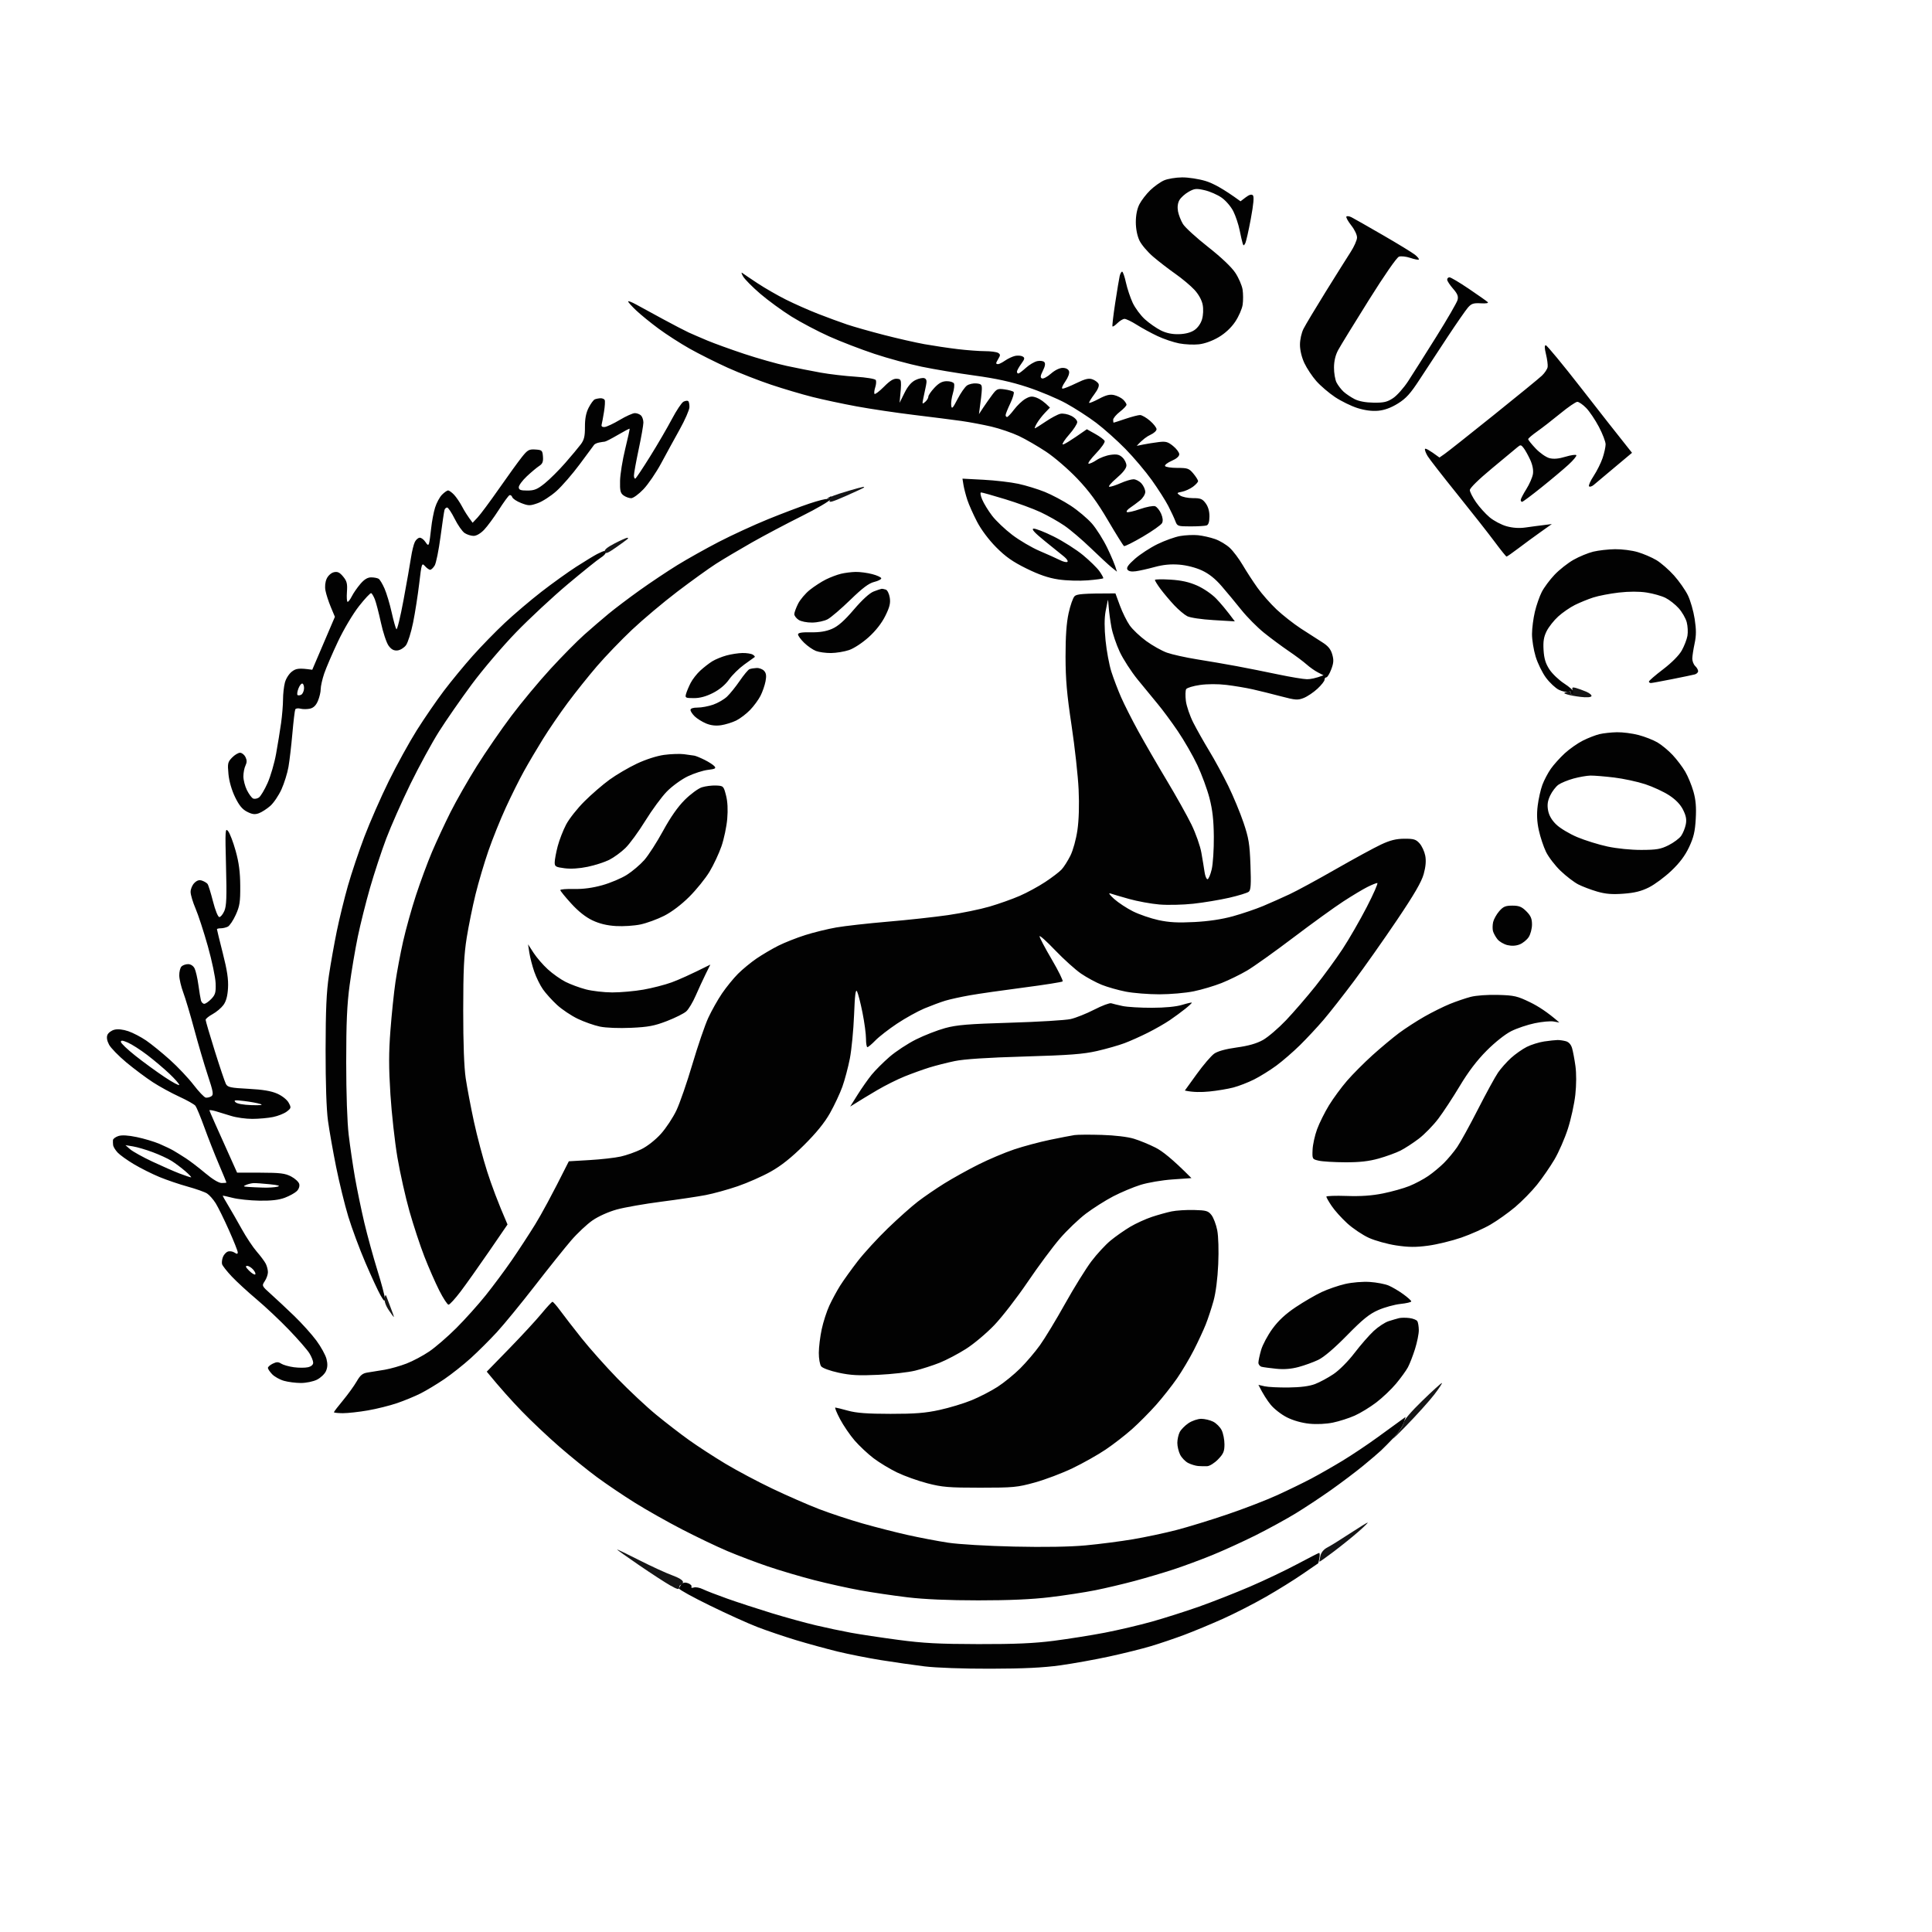 <svg version="1.2" xmlns="http://www.w3.org/2000/svg" viewBox="0 0 1024 1024" width="1024" height="1024">
	<title>sueco-logo</title>
	<style>
		.s0 { opacity: .99;fill: #010101 } 
		.s1 { opacity: .95;fill: #0a0a0b } 
	</style>
	<g id="Background">
		<path id="Path 0" fill-rule="evenodd" class="s0" d="m617 95.59c-1.92 0.83-5.23 3.18-7.33 5.21-2.11 2.04-4.7 5.39-5.75 7.45-1.24 2.42-1.91 5.78-1.91 9.5 0.01 3.58 0.74 7.26 1.93 9.75 1.05 2.2 4.31 6.04 7.24 8.54 2.92 2.5 8.24 6.61 11.82 9.12 3.58 2.51 8.11 6.32 10.08 8.45 2.21 2.39 3.88 5.43 4.36 7.89 0.45 2.37 0.31 5.53-0.34 7.75-0.67 2.28-2.28 4.53-4.1 5.75-1.95 1.3-4.83 2.04-8.25 2.12-3.55 0.08-6.63-0.57-9.5-2-2.34-1.17-6.12-3.81-8.41-5.87-2.28-2.06-5.2-6-6.49-8.75-1.28-2.75-2.9-7.6-3.59-10.77-0.69-3.18-1.6-5.76-2.01-5.75-0.41 0.01-0.99 1.03-1.29 2.27-0.29 1.24-1.36 7.65-2.37 14.25-1.01 6.6-1.66 12.22-1.46 12.5 0.21 0.28 1.39-0.5 2.62-1.73 1.24-1.22 2.92-2.24 3.75-2.26 0.83-0.02 3.75 1.39 6.5 3.13 2.75 1.74 7.7 4.44 11 5.99 3.3 1.56 8.48 3.3 11.5 3.88 3.02 0.58 7.75 0.8 10.5 0.48 3.02-0.34 7.15-1.84 10.42-3.78 3.48-2.06 6.63-5.01 8.78-8.21 1.84-2.75 3.61-6.8 3.93-9 0.32-2.2 0.3-5.8-0.03-8-0.34-2.2-2.07-6.21-3.85-8.9-2.02-3.05-7.51-8.26-14.5-13.75-6.19-4.87-12.15-10.31-13.25-12.1-1.1-1.79-2.28-4.83-2.64-6.75-0.41-2.24-0.14-4.38 0.75-5.94 0.76-1.34 2.97-3.33 4.89-4.41 3.1-1.75 4.08-1.84 8.5-0.83 2.75 0.63 6.8 2.4 9 3.95 2.24 1.57 4.97 4.77 6.21 7.27 1.22 2.45 2.71 6.93 3.32 9.96 0.61 3.03 1.33 6.18 1.6 7 0.45 1.33 0.6 1.33 1.35 0 0.46-0.82 1.8-6.67 2.97-13 1.47-7.92 1.81-11.81 1.09-12.5-0.7-0.67-1.94-0.31-3.79 1.09l-2.75 2.1c-9.44-6.9-14.77-9.61-18.5-10.75-3.59-1.09-9.19-1.96-12.5-1.92-3.3 0.03-7.58 0.74-9.5 1.57zm96.62 19.2c-0.31 0.39 0.85 2.51 2.59 4.71 1.81 2.29 3.11 5.07 3.04 6.5-0.06 1.37-1.56 4.75-3.34 7.5-1.78 2.75-7.71 12.2-13.18 21-5.46 8.8-10.79 17.69-11.83 19.75-1.08 2.13-1.9 5.8-1.89 8.5 0.01 2.89 0.93 6.71 2.36 9.75 1.3 2.75 4.14 7.03 6.33 9.5 2.18 2.47 6.63 6.28 9.88 8.45 3.26 2.17 8.62 4.8 11.92 5.83 3.93 1.24 7.72 1.73 11 1.42 3.35-0.31 6.79-1.58 10.42-3.83 4.35-2.7 6.65-5.25 11.6-12.87 3.4-5.22 10.04-15.35 14.77-22.5 4.73-7.15 9.57-14.13 10.76-15.5 1.82-2.09 2.92-2.46 6.81-2.24 2.9 0.16 4.27-0.09 3.64-0.67-0.55-0.51-5.05-3.68-10-7.03-4.95-3.35-9.56-6.09-10.25-6.08-0.69 0.01-1.23 0.58-1.21 1.27 0.02 0.69 1.42 2.82 3.1 4.75 2.36 2.7 2.91 4.07 2.39 6-0.36 1.38-5.44 10.15-11.29 19.5-5.85 9.35-12.54 19.93-14.87 23.5-2.33 3.57-5.92 7.63-7.99 9-3.09 2.06-4.9 2.49-10.31 2.42-4.19-0.05-7.84-0.73-10.07-1.87-1.92-0.98-4.56-2.74-5.85-3.92-1.28-1.17-2.97-3.37-3.75-4.88-0.77-1.51-1.38-5.11-1.35-8 0.02-3.45 0.79-6.63 2.25-9.29 1.21-2.23 8.5-14.11 16.2-26.4 8.3-13.26 14.81-22.63 16-23.04 1.1-0.37 3.8-0.07 6 0.67 2.2 0.75 4.23 1.13 4.5 0.86 0.27-0.28-0.63-1.41-2-2.51-1.38-1.11-9.02-5.79-17-10.4-7.98-4.62-15.47-8.88-16.66-9.48-1.18-0.6-2.41-0.77-2.72-0.37zm-319.73 31.77c0.89 1.52 4.99 5.65 9.11 9.18 4.13 3.53 11.55 8.95 16.5 12.04 4.95 3.08 13.95 7.83 20 10.54 6.05 2.71 16.85 6.87 24 9.24 7.15 2.38 18.4 5.43 25 6.8 6.6 1.37 19.2 3.48 28 4.68 11.44 1.57 19.42 3.31 28 6.13 6.6 2.17 15.83 6.04 20.5 8.6 4.67 2.56 11.88 7.21 16 10.33 4.13 3.12 11.1 9.35 15.5 13.84 4.4 4.49 10.7 11.95 14 16.57 3.3 4.62 7.23 10.78 8.73 13.69 1.5 2.92 3.19 6.54 3.75 8.05 0.98 2.64 1.3 2.75 8.02 2.75 3.85 0 7.67-0.23 8.5-0.5 1.01-0.34 1.51-1.88 1.53-4.75 0.03-2.75-0.68-5.22-2-7-1.72-2.33-2.75-2.75-6.78-2.73-2.61 0.01-5.65-0.62-6.75-1.39-1.93-1.35-1.89-1.43 1-2 1.65-0.32 4.24-1.5 5.75-2.61 1.51-1.11 2.75-2.47 2.75-3.02 0-0.55-1.12-2.35-2.5-4-2.27-2.72-3.06-3-8.5-3-3.3 0-6.23-0.45-6.5-1-0.27-0.55 1.31-1.79 3.53-2.75 2.54-1.1 4.02-2.4 4-3.5-0.02-0.96-1.49-2.93-3.28-4.37-2.78-2.25-3.9-2.54-7.75-2.05-2.48 0.31-6.08 0.88-8 1.27l-3.5 0.71c3.1-3.4 5.46-5.05 7.25-5.85 1.79-0.8 3.25-2.14 3.25-2.96 0-0.82-1.58-2.85-3.5-4.5-1.92-1.65-4.29-3.01-5.25-3.02-0.96 0-4.45 0.9-7.75 2.02-3.3 1.12-6.11 2.02-6.25 2.02-0.14-0.01-0.25-0.7-0.25-1.52 0-0.82 1.6-2.74 3.55-4.25 1.95-1.51 3.54-3.2 3.53-3.75-0.01-0.55-0.82-1.77-1.8-2.71-0.98-0.94-3.13-2.01-4.78-2.39-2.25-0.51-4.26-0.02-8 1.97-2.75 1.46-5.11 2.42-5.25 2.14-0.14-0.28 1.1-2.31 2.75-4.51 1.95-2.61 2.74-4.54 2.25-5.54-0.41-0.84-1.87-1.93-3.25-2.42-1.94-0.69-3.84-0.23-8.5 2.03-3.3 1.61-6.56 2.92-7.25 2.93-0.76 0-0.23-1.47 1.35-3.75 1.55-2.24 2.36-4.46 2-5.5-0.38-1.09-1.63-1.75-3.35-1.76-1.66 0-4.14 1.22-6.25 3.07-1.92 1.7-4.06 2.83-4.75 2.51-0.96-0.44-0.84-1.39 0.5-4.07 1.18-2.36 1.43-3.86 0.75-4.59-0.55-0.61-2.24-0.83-3.75-0.5-1.51 0.32-4.21 1.92-6 3.55-1.79 1.63-3.59 2.98-4 3-0.41 0.02-0.75-0.41-0.75-0.96 0-0.55 1.01-2.4 2.25-4.11 1.93-2.66 2.03-3.22 0.75-3.96-0.83-0.46-2.62-0.6-4-0.29-1.37 0.31-3.74 1.42-5.25 2.46-1.51 1.05-3.2 1.9-3.75 1.9-0.55 0-1-0.22-1-0.5 0-0.28 0.56-1.41 1.25-2.53 1.03-1.68 0.99-2.19-0.25-2.94-0.83-0.5-3.98-0.91-7-0.91-3.02-0.01-9.55-0.49-14.5-1.09-4.95-0.59-12.82-1.77-17.5-2.61-4.67-0.84-14.35-3.04-21.5-4.89-7.15-1.84-15.92-4.33-19.5-5.53-3.57-1.2-10.55-3.77-15.5-5.7-4.95-1.94-12.6-5.33-17-7.54-4.4-2.2-11.15-6.09-15-8.64-3.85-2.54-7.5-5-8.11-5.47-0.6-0.47-0.38 0.39 0.5 1.91zm-60.96 13.21c-0.01 0.4 1.92 2.55 4.28 4.78 2.36 2.23 7.67 6.55 11.79 9.6 4.13 3.06 11.55 7.84 16.5 10.63 4.95 2.79 14.06 7.35 20.25 10.15 6.19 2.79 16.54 6.83 23 8.99 6.46 2.16 16.25 5.06 21.75 6.45 5.5 1.39 16.08 3.65 23.5 5.02 7.43 1.37 21.15 3.41 30.5 4.54 9.35 1.13 20.6 2.56 25 3.18 4.4 0.62 11.6 1.98 16 3.01 4.4 1.04 10.92 3.27 14.5 4.95 3.58 1.69 10.1 5.46 14.5 8.38 4.44 2.95 11.78 9.29 16.5 14.25 6.25 6.57 10.55 12.41 16.25 22.12 4.26 7.25 8.09 13.37 8.5 13.61 0.41 0.24 4.91-2.01 10-5 5.09-2.99 9.66-6.22 10.16-7.18 0.59-1.15 0.42-2.87-0.5-5-0.78-1.79-2.2-3.55-3.16-3.93-0.96-0.37-4.56 0.31-8 1.5-3.44 1.2-6.59 1.91-7 1.57-0.41-0.33 0.36-1.35 1.71-2.25 1.35-0.9 3.71-2.65 5.25-3.89 1.54-1.24 2.8-3.26 2.81-4.5 0.01-1.24-0.89-3.26-2-4.5-1.11-1.24-3.03-2.24-4.27-2.23-1.24 0.01-4.27 0.93-6.75 2.03-2.48 1.1-5.17 1.98-6 1.95-0.83-0.02 0.86-2.06 3.75-4.52 3.4-2.9 5.26-5.27 5.28-6.73 0.02-1.24-0.91-3.15-2.07-4.25-1.67-1.59-2.97-1.88-6.28-1.44-2.3 0.31-5.64 1.55-7.43 2.75-1.79 1.2-3.72 2.08-4.29 1.94-0.58-0.14 1.22-2.61 4-5.5 2.77-2.89 4.81-5.81 4.54-6.5-0.28-0.69-2.51-2.38-4.97-3.75l-4.47-2.5c-9.35 6.59-12.4 8.29-12.81 8.04-0.41-0.25 1.14-2.62 3.46-5.25 2.31-2.63 4.22-5.58 4.25-6.54 0.02-1-1.35-2.45-3.21-3.37-1.82-0.91-4.35-1.38-5.75-1.07-1.37 0.31-4.86 2.16-7.75 4.12-2.89 1.97-5.48 3.57-5.75 3.57-0.27 0 0.23-1.24 1.13-2.75 0.9-1.51 2.81-3.98 4.25-5.48l2.62-2.74c-3.1-3.16-5.35-4.59-7-5.22-2.46-0.93-3.54-0.83-6 0.57-1.65 0.94-4.35 3.5-6 5.68-1.65 2.19-3.34 3.97-3.75 3.96-0.41-0.01-0.75-0.47-0.75-1.02 0-0.55 1.12-3.36 2.5-6.25 1.37-2.89 2.16-5.6 1.75-6.02-0.41-0.43-2.55-1.03-4.75-1.35-3.66-0.52-4.21-0.28-6.5 2.76-1.37 1.83-3.54 4.91-4.82 6.84l-2.31 3.52c1.09-7.75 1.45-11.35 1.52-13 0.1-2.63-0.26-3.03-2.89-3.28-1.65-0.16-3.9 0.35-5 1.12-1.1 0.78-3.35 4.02-5 7.22-2.54 4.92-3.05 5.43-3.33 3.37-0.18-1.34 0.21-4.23 0.88-6.43 0.66-2.2 0.92-4.56 0.58-5.25-0.35-0.69-2.09-1.23-3.88-1.21-2.38 0.03-4.12 0.96-6.5 3.5-1.79 1.9-3.23 4.02-3.21 4.71 0.03 0.69-0.72 1.93-1.66 2.75-1.59 1.39-1.66 1.25-0.98-2 0.4-1.93 1.04-4.94 1.41-6.71 0.51-2.38 0.3-3.37-0.81-3.83-0.82-0.34-2.96 0.09-4.75 0.96-2.21 1.08-4.08 3.25-5.85 6.83l-2.6 5.25c1.19-12.38 1.15-12.5-1.32-12.75-1.85-0.18-3.72 0.95-6.99 4.25-2.46 2.47-4.7 4.16-4.98 3.75-0.28-0.41-0.1-1.99 0.4-3.5 0.5-1.51 0.61-3.24 0.25-3.85-0.37-0.61-5.15-1.39-10.66-1.74-5.5-0.35-13.82-1.32-18.5-2.16-4.67-0.84-12.77-2.44-18-3.56-5.23-1.12-15.35-3.99-22.5-6.36-7.15-2.38-15.92-5.55-19.5-7.05-3.57-1.5-8.07-3.44-10-4.32-1.92-0.88-8-4.04-13.5-7.02-5.5-2.98-11.93-6.48-14.28-7.78-2.36-1.3-4.29-2.04-4.29-1.64zm486.47 27.98c0.64 2.61 1.04 5.65 0.88 6.75-0.16 1.1-1.52 3.17-3.03 4.6-1.51 1.43-13.1 10.91-25.75 21.06-12.65 10.16-24.25 19.34-25.78 20.4l-2.78 1.94c-5.77-4.27-7.55-5.06-7.69-4.51-0.14 0.56 0.5 2.25 1.42 3.76 0.91 1.51 8 10.63 15.75 20.25 7.76 9.63 16.68 20.99 19.84 25.25 3.16 4.26 5.97 7.75 6.24 7.75 0.27 0 3.09-1.96 6.25-4.36 3.16-2.4 8.45-6.28 11.75-8.62l6-4.26c-6.98 0.86-11.25 1.43-14 1.83-3.29 0.47-6.71 0.24-10-0.67-2.75-0.76-6.8-2.91-9-4.76-2.2-1.86-5.45-5.46-7.21-8.02-1.77-2.55-3.24-5.43-3.25-6.39-0.03-1.04 4.74-5.71 11.73-11.5 6.47-5.36 12.56-10.43 13.53-11.25 1.59-1.35 1.92-1.3 3.29 0.5 0.84 1.1 2.4 3.91 3.47 6.25 1.23 2.7 1.75 5.43 1.42 7.5-0.29 1.79-1.86 5.39-3.5 8-1.64 2.61-2.98 5.2-2.98 5.75 0 0.55 0.34 0.99 0.75 0.98 0.41-0.01 5.08-3.5 10.37-7.75 5.3-4.25 11.71-9.64 14.25-11.98 2.55-2.34 4.4-4.59 4.11-5-0.29-0.41-2.88-0.04-5.75 0.83-3.59 1.09-6.25 1.33-8.48 0.75-1.79-0.45-5.07-2.74-7.29-5.08-2.23-2.34-4.03-4.59-4-5 0.02-0.41 2.18-2.25 4.79-4.09 2.61-1.84 8.12-6.12 12.25-9.5 4.12-3.39 8.17-6.17 9-6.18 0.83-0.01 2.94 1.45 4.7 3.25 1.76 1.8 4.79 6.31 6.75 10.02 1.95 3.71 3.55 7.88 3.55 9.25 0 1.38-0.72 4.64-1.59 7.25-0.88 2.61-3.02 6.9-4.75 9.53-1.74 2.63-2.83 5.11-2.43 5.5 0.4 0.4 1.52 0.04 2.5-0.78 0.97-0.82 5.93-4.99 11.02-9.25l9.25-7.75c-7.36-9.2-17.4-22.03-27.06-34.44-9.66-12.41-18.05-22.56-18.64-22.56-0.74 0-0.71 1.44 0.1 4.75zm-504.15 23.92c-0.69 0.28-2.15 2.27-3.25 4.42-1.39 2.71-1.99 5.83-1.97 10.16 0.03 4.94-0.43 6.88-2.19 9.25-1.23 1.65-4.96 6.11-8.29 9.92-3.33 3.81-8.19 8.64-10.8 10.75-3.93 3.17-5.53 3.83-9.25 3.83-3.6 0-4.51-0.35-4.54-1.75-0.02-0.96 1.89-3.56 4.25-5.78 2.36-2.21 5.32-4.69 6.57-5.5 1.77-1.14 2.21-2.24 2-4.97-0.26-3.28-0.52-3.52-4.03-3.75-3.34-0.22-4.12 0.21-7.14 4-1.87 2.34-7.32 9.87-12.12 16.75-4.8 6.87-9.91 13.75-11.36 15.28l-2.63 2.79c-2.7-3.54-4.43-6.37-5.58-8.57-1.16-2.2-3.08-5.02-4.26-6.28-1.19-1.25-2.61-2.27-3.16-2.27-0.55 0-2.01 1.02-3.24 2.27-1.24 1.26-2.88 4.3-3.65 6.78-0.78 2.48-1.72 7.43-2.09 11-0.37 3.57-0.88 7.18-1.13 8-0.35 1.17-0.77 1.01-1.92-0.75-0.81-1.24-2.15-2.25-2.97-2.25-0.83 0-2.01 1.01-2.63 2.25-0.62 1.24-1.53 4.95-2.03 8.25-0.49 3.3-2.28 13.43-3.96 22.5-1.68 9.07-3.39 16.05-3.79 15.5-0.41-0.55-1.54-4.6-2.52-9-0.98-4.4-2.66-10.02-3.74-12.5-1.08-2.48-2.49-4.83-3.14-5.23-0.66-0.41-2.43-0.75-3.94-0.75-1.92-0.02-3.66 1.04-5.75 3.48-1.65 1.93-3.68 4.85-4.5 6.5-0.83 1.65-1.84 3-2.25 2.99-0.41 0-0.58-2.36-0.37-5.25 0.31-4.37-0.02-5.72-2-8.13-1.84-2.22-2.95-2.76-4.88-2.33-1.43 0.32-3.07 1.77-3.83 3.39-0.82 1.74-1.08 4.18-0.67 6.33 0.36 1.93 1.63 5.85 2.82 8.71l2.18 5.22-12 28.06c-7.11-1.03-8.61-0.69-10.75 0.93-1.54 1.16-3.19 3.73-3.74 5.83-0.55 2.06-1 6.11-1 9-0.01 2.89-0.47 8.51-1.03 12.5-0.56 3.99-1.75 11.3-2.64 16.25-0.89 4.95-2.92 11.93-4.51 15.5-1.59 3.57-3.66 7.04-4.61 7.7-0.95 0.65-2.35 0.88-3.11 0.5-0.77-0.39-2.23-2.39-3.25-4.45-1.02-2.06-1.86-5.32-1.86-7.25 0-1.93 0.5-4.51 1.11-5.75 0.8-1.64 0.8-2.86 0-4.5-0.61-1.24-1.9-2.26-2.86-2.28-0.96-0.01-2.88 1.14-4.25 2.56-2.29 2.37-2.45 3.12-1.91 8.78 0.36 3.79 1.72 8.51 3.51 12.19 2.14 4.41 3.84 6.47 6.41 7.77 2.72 1.38 4.1 1.54 6.24 0.75 1.51-0.56 4.21-2.3 6-3.87 1.79-1.57 4.45-5.51 5.93-8.75 1.47-3.25 3.14-8.6 3.71-11.9 0.58-3.3 1.51-11.29 2.08-17.75 0.57-6.46 1.25-12.2 1.53-12.75 0.27-0.55 1.51-0.73 2.75-0.39 1.24 0.33 3.49 0.33 5 0 1.91-0.42 3.21-1.68 4.25-4.11 0.82-1.93 1.49-4.74 1.48-6.25 0-1.51 0.83-5.23 1.85-8.25 1.03-3.02 4.32-10.68 7.31-17 3.11-6.56 7.9-14.61 11.15-18.75 3.14-3.99 6.05-7.08 6.46-6.88 0.41 0.2 1.27 1.66 1.91 3.25 0.64 1.58 2.09 7.15 3.23 12.38 1.13 5.23 2.97 10.74 4.08 12.25 1.46 1.98 2.77 2.68 4.68 2.5 1.46-0.14 3.49-1.38 4.52-2.75 1.02-1.38 2.72-6.77 3.78-12 1.06-5.23 2.51-14.54 3.24-20.69 1.26-10.77 1.38-11.12 3.06-9.25 0.96 1.07 2.2 1.94 2.75 1.94 0.55 0 1.62-1.01 2.38-2.25 0.76-1.24 2.15-8.1 3.1-15.25 0.94-7.15 1.9-13.56 2.12-14.25 0.22-0.69 0.85-1.25 1.4-1.25 0.55 0 2.35 2.7 4 6 1.65 3.3 4.01 6.68 5.25 7.51 1.24 0.83 3.37 1.51 4.75 1.52 1.53 0 3.7-1.26 5.61-3.26 1.71-1.8 5.2-6.53 7.75-10.52 2.55-3.99 5.09-7.48 5.64-7.75 0.55-0.27 1.22 0.18 1.5 1 0.27 0.82 2.41 2.24 4.75 3.14 3.89 1.49 4.63 1.5 8.75 0.05 2.47-0.87 6.93-3.74 9.89-6.38 2.97-2.65 8.55-9.09 12.42-14.31 3.86-5.22 7.29-9.85 7.61-10.27 0.32-0.42 1.48-0.95 2.58-1.17 1.1-0.22 2.45-0.43 3-0.47 0.55-0.03 3.7-1.65 7-3.59 3.3-1.94 6.1-3.41 6.22-3.26 0.12 0.14-0.94 4.98-2.36 10.76-1.41 5.78-2.64 13.35-2.72 16.83-0.12 5.28 0.19 6.56 1.86 7.76 1.1 0.8 2.9 1.45 4 1.47 1.11 0.01 4.04-2.12 6.56-4.77 2.51-2.64 6.74-8.84 9.4-13.79 2.66-4.95 7.09-13.05 9.85-18 2.75-4.95 5.05-10.2 5.1-11.67 0.05-1.46-0.25-2.93-0.66-3.25-0.41-0.32-1.54-0.17-2.5 0.33-0.96 0.49-3.73 4.66-6.16 9.25-2.42 4.58-7.59 13.47-11.5 19.73-3.9 6.27-7.43 11.56-7.84 11.75-0.41 0.2-0.75-0.54-0.75-1.64 0-1.1 1.12-7.29 2.49-13.75 1.38-6.46 2.51-12.88 2.52-14.25 0.01-1.37-0.55-3.07-1.24-3.77-0.7-0.69-2.17-1.26-3.27-1.26-1.1 0-4.7 1.61-8 3.58-3.3 1.97-6.9 3.66-8 3.77q-2 0.18-1.61-1.32c0.21-0.82 0.78-3.86 1.25-6.75 0.47-2.89 0.63-5.7 0.36-6.25-0.28-0.55-1.29-0.96-2.25-0.92-0.96 0.04-2.31 0.31-3 0.59zm-157.09 153.28c0.63-1.67 1.61-2.85 2.17-2.62 0.56 0.24 0.92 1.5 0.8 2.8-0.12 1.3-0.76 2.68-1.43 3.05-0.66 0.38-1.54 0.49-1.95 0.25-0.41-0.23-0.23-1.8 0.41-3.48zm352.51-107.85c0.31 1.87 1.23 5.42 2.05 7.9 0.82 2.48 3.12 7.65 5.12 11.5 2.2 4.23 6.21 9.59 10.15 13.56 4.97 5.01 8.76 7.68 16.01 11.25 6.75 3.32 11.67 5.01 17 5.81 4.22 0.63 11 0.84 15.5 0.48 4.4-0.35 8.11-0.86 8.25-1.12 0.14-0.26-0.76-1.92-2-3.69-1.24-1.77-5.17-5.62-8.75-8.58-3.58-2.95-10.55-7.38-15.5-9.84-4.95-2.47-9.78-4.34-10.73-4.18-1.22 0.22 0.58 2.19 6 6.58 4.25 3.45 8.85 7.17 10.23 8.27 1.37 1.11 2.17 2.33 1.77 2.73-0.41 0.4-2.21-0.01-4-0.92-1.8-0.91-6.65-3.08-10.77-4.84-4.13-1.76-10.65-5.59-14.5-8.52-3.85-2.93-8.66-7.5-10.68-10.16-2.03-2.65-4.39-6.52-5.25-8.58-0.89-2.12-1.14-3.75-0.57-3.75 0.55 0 6.29 1.61 12.75 3.58 6.46 1.97 14.9 5.06 18.75 6.87 3.85 1.8 9.55 5.03 12.67 7.17 3.12 2.13 9.4 7.48 13.95 11.88 4.56 4.4 9.55 9.01 11.08 10.25l2.8 2.25c-0.95-3.49-2.96-8.1-5.07-12.5-2.11-4.4-5.77-10.22-8.13-12.94-2.37-2.72-7.45-7-11.3-9.53-3.85-2.52-10.04-5.81-13.75-7.31-3.71-1.49-10.01-3.43-14-4.29-3.99-0.86-12.29-1.83-18.44-2.15l-11.19-0.59zm-71.13 6.91c-0.3 0.55-0.89 0.78-1.3 0.53-0.41-0.26-4.57 0.8-9.25 2.36-4.67 1.56-14.57 5.3-22 8.33-7.42 3.02-19.12 8.41-26 11.97-6.87 3.56-16.77 9.11-22 12.33-5.22 3.22-14.22 9.23-20 13.36-5.77 4.13-13.2 9.75-16.5 12.48-3.3 2.73-9.08 7.7-12.84 11.05-3.76 3.35-11.8 11.49-17.86 18.09-6.07 6.6-15.43 17.85-20.8 25-5.38 7.15-13.59 19.07-18.25 26.5-4.66 7.42-10.95 18.45-13.99 24.5-3.03 6.05-7.43 15.5-9.77 21-2.34 5.5-6.17 15.85-8.51 23-2.34 7.15-5.41 18.17-6.83 24.5-1.42 6.32-3.24 16-4.05 21.5-0.81 5.5-2 16.97-2.65 25.5-0.92 11.9-0.92 19.79-0.02 34 0.65 10.17 2.32 25.25 3.72 33.5 1.41 8.25 4.27 21.07 6.38 28.5 2.1 7.42 5.66 18.22 7.91 24 2.25 5.77 5.8 13.87 7.89 18 2.09 4.12 4.3 7.5 4.91 7.5 0.61 0 3.49-3.15 6.41-7 2.91-3.85 9.7-13.42 15.08-21.25l9.77-14.25c-5.23-12.02-8.55-21.13-10.76-28-2.21-6.88-5.37-18.8-7.04-26.5-1.66-7.7-3.62-18.05-4.36-23-0.87-5.84-1.33-18.51-1.32-36 0.01-21.33 0.4-29.42 1.85-38.5 1.02-6.33 3.12-16.68 4.68-23 1.55-6.33 4.62-16.68 6.8-23 2.19-6.33 6.35-16.68 9.26-23 2.9-6.33 7.22-14.99 9.59-19.25 2.36-4.27 6.88-11.92 10.03-17 3.15-5.09 9.07-13.75 13.16-19.25 4.08-5.5 11.07-14.24 15.52-19.42 4.45-5.18 12.82-13.88 18.59-19.33 5.78-5.45 16.58-14.53 24-20.18 7.43-5.65 16.65-12.29 20.5-14.76 3.85-2.46 12.4-7.54 19-11.29 6.6-3.74 18.53-10.05 26.5-14.02 7.98-3.97 14.78-7.96 15.12-8.86 0.35-0.91 0.48-1.64 0.3-1.64-0.17 0-0.57 0.45-0.87 1zm185.95 20.09c-2.75 0.48-8.15 2.42-12 4.3-3.85 1.88-9.21 5.38-11.92 7.76-3.6 3.18-4.67 4.72-4 5.73 0.61 0.91 2.11 1.21 4.42 0.89 1.93-0.26 6.43-1.27 10-2.25 4.51-1.23 8.5-1.61 13-1.26 3.9 0.31 8.7 1.53 12 3.06 3.74 1.72 7.11 4.4 10.52 8.36 2.77 3.2 7.49 8.89 10.5 12.66 3.02 3.76 8.41 9.19 11.98 12.06 3.58 2.88 9.43 7.21 13 9.64 3.58 2.42 7.85 5.62 9.5 7.09 1.65 1.48 4.35 3.38 6 4.23l3 1.55c-4.26 1.62-6.96 2.08-8.75 2.08-1.79-0.01-8.65-1.15-15.25-2.53-6.6-1.39-16.5-3.36-22-4.39-5.5-1.02-14.95-2.65-21-3.61-6.05-0.97-13.25-2.57-16-3.55-2.75-0.99-7.7-3.77-11-6.18-3.3-2.41-7.24-6.14-8.75-8.31-1.52-2.16-3.83-6.85-5.15-10.42l-2.39-6.5c-17.68 0-20.51 0.36-21.66 1.5-0.84 0.82-2.26 4.87-3.16 9-1.14 5.18-1.63 12.28-1.62 23 0.02 12.21 0.7 19.95 3.19 36.5 1.73 11.55 3.42 26.85 3.74 34 0.38 8.18 0.14 16.15-0.64 21.5-0.7 4.84-2.3 10.65-3.72 13.5-1.37 2.75-3.47 6.05-4.66 7.33-1.2 1.29-5.1 4.27-8.68 6.63-3.57 2.36-9.65 5.67-13.5 7.34-3.85 1.68-11.05 4.24-16 5.69-4.95 1.45-14.85 3.48-22 4.52-7.15 1.03-21.55 2.61-32 3.49-10.45 0.89-22.71 2.26-27.25 3.06-4.54 0.79-11.96 2.61-16.5 4.05-4.54 1.44-10.95 3.98-14.25 5.64-3.3 1.66-8.47 4.71-11.5 6.77-3.02 2.06-7.45 5.71-9.85 8.11-2.39 2.4-6.19 7.07-8.44 10.37-2.25 3.3-5.54 9.15-7.32 13-1.77 3.85-5.54 14.87-8.39 24.5-2.84 9.62-6.65 20.65-8.47 24.5-1.82 3.85-5.54 9.47-8.27 12.5-2.93 3.23-7.19 6.58-10.37 8.13-2.96 1.45-7.86 3.18-10.89 3.85-3.02 0.68-10.45 1.52-16.5 1.87l-11 0.65c-9.31 18.6-14.65 28.27-17.87 33.5-3.22 5.22-8.8 13.77-12.41 19-3.6 5.22-9.79 13.55-13.75 18.5-3.96 4.95-10.98 12.77-15.59 17.38-4.61 4.6-11.08 10.2-14.38 12.43-3.3 2.24-8.7 5.11-12 6.38-3.3 1.28-8.47 2.75-11.5 3.28-3.02 0.52-7.07 1.18-9 1.46-2.83 0.42-3.97 1.33-5.97 4.79-1.36 2.35-4.63 6.86-7.25 10.03-2.63 3.16-4.78 5.97-4.78 6.25 0 0.27 2.14 0.5 4.75 0.51 2.61 0 8.58-0.66 13.25-1.47 4.68-0.81 11.65-2.55 15.5-3.87 3.85-1.31 9.48-3.64 12.5-5.17 3.03-1.53 8.65-4.93 12.5-7.54 3.85-2.62 10.16-7.62 14.02-11.11 3.86-3.5 10.11-9.73 13.9-13.85 3.79-4.13 12.82-15.15 20.07-24.5 7.25-9.35 15.89-20.15 19.2-24 3.31-3.85 8.45-8.67 11.41-10.71 3.18-2.18 8.49-4.55 12.9-5.76 4.13-1.13 14.7-2.98 23.5-4.12 8.8-1.13 19.38-2.71 23.5-3.5 4.13-0.79 11.78-2.9 17-4.69 5.23-1.79 13.1-5.27 17.5-7.74 5.57-3.12 10.91-7.37 17.58-13.98 6.55-6.5 10.92-11.88 13.82-17 2.33-4.13 5.29-10.43 6.57-14 1.28-3.58 3.08-10.33 3.99-15 0.9-4.68 1.9-15.03 2.22-23 0.42-10.84 0.83-14 1.6-12.5 0.56 1.1 1.86 6.16 2.87 11.25 1.02 5.08 1.85 11.27 1.85 13.75 0 2.47 0.34 4.5 0.75 4.51 0.41 0.01 2.33-1.6 4.25-3.58 1.93-1.98 7.1-5.99 11.5-8.92 4.4-2.92 10.93-6.54 14.5-8.04 3.58-1.49 8.53-3.33 11-4.08 2.48-0.75 8.33-2.04 13-2.86 4.68-0.83 17.5-2.67 28.5-4.1 11-1.43 20.32-2.9 20.71-3.27 0.38-0.36-2.21-5.61-5.76-11.66-3.56-6.05-6.46-11.57-6.46-12.25 0.01-0.69 3.72 2.63 8.26 7.39 4.54 4.75 10.73 10.32 13.75 12.39 3.03 2.07 7.98 4.74 11 5.95 3.03 1.21 8.76 2.83 12.75 3.61 3.99 0.77 11.98 1.41 17.75 1.41 5.78 0 13.99-0.72 18.25-1.6 4.26-0.88 10.9-2.86 14.75-4.39 3.85-1.54 9.93-4.51 13.5-6.61 3.58-2.11 14.6-9.97 24.5-17.47 9.9-7.5 21.83-16.13 26.5-19.16 4.68-3.04 10.41-6.48 12.75-7.65 2.34-1.17 4.7-2.12 5.25-2.12 0.55 0-1.96 5.73-5.58 12.75-3.62 7.01-9.39 17.02-12.83 22.25-3.43 5.22-9.92 14.11-14.41 19.75-4.5 5.63-11.5 13.73-15.55 18-4.06 4.26-9.57 8.97-12.25 10.47-3.36 1.87-7.68 3.1-13.88 3.95-5.81 0.8-10.03 1.96-11.93 3.28-1.61 1.13-5.77 5.98-9.25 10.8l-6.32 8.75c4.26 0.97 8.88 0.92 13 0.51 4.13-0.41 9.86-1.37 12.75-2.13 2.89-0.76 7.84-2.69 11-4.28 3.16-1.59 8.45-4.88 11.75-7.31 3.3-2.43 8.94-7.32 12.54-10.86 3.59-3.54 9.22-9.58 12.51-13.43 3.29-3.85 10.52-13.08 16.08-20.5 5.55-7.43 15.78-21.94 22.73-32.25 9.23-13.69 13.07-20.31 14.24-24.5 1.08-3.92 1.34-7.03 0.82-9.75-0.43-2.2-1.78-5.13-3.01-6.5-1.91-2.14-3.09-2.5-8.07-2.47-4.36 0.03-7.49 0.8-12.34 3.07-3.57 1.67-14.37 7.55-24 13.06-9.62 5.51-20.65 11.5-24.5 13.3-3.85 1.8-10.15 4.61-14 6.23-3.85 1.61-11.05 4.06-16 5.43-5.91 1.63-12.94 2.68-20.5 3.07-8.71 0.45-13.31 0.2-19-1.03-4.12-0.9-10.2-2.99-13.5-4.64-3.3-1.65-7.8-4.62-10-6.59-2.36-2.13-3.18-3.31-2-2.9 1.1 0.38 5.6 1.71 10 2.94 4.4 1.23 11.6 2.55 16 2.92 4.4 0.38 12.5 0.19 18-0.41 5.5-0.6 14.05-2.03 19-3.16 4.95-1.14 9.62-2.57 10.38-3.19 1.1-0.9 1.28-3.84 0.9-14.13-0.41-11.23-0.91-14.3-3.68-22.5-1.77-5.23-5.41-14-8.1-19.5-2.7-5.5-7.22-13.83-10.06-18.5-2.84-4.68-6.65-11.43-8.46-15-1.82-3.58-3.58-8.75-3.93-11.5-0.34-2.75-0.27-5.57 0.16-6.26 0.44-0.7 3.72-1.69 7.29-2.2 3.9-0.56 9.5-0.58 14-0.04 4.13 0.49 10.43 1.55 14 2.35 3.58 0.81 10.33 2.48 15 3.72 7.63 2.01 8.86 2.1 12 0.86 1.93-0.76 5.21-2.97 7.3-4.91 2.09-1.94 3.77-4.09 3.75-4.77-0.03-0.69 0.4-1.25 0.95-1.25 0.55 0 1.72-1.92 2.6-4.25 1.29-3.42 1.39-4.99 0.5-8-0.8-2.75-2.24-4.46-5.35-6.4-2.34-1.46-7.4-4.71-11.25-7.23-3.85-2.52-9.64-7.07-12.87-10.1-3.22-3.04-7.79-8.22-10.14-11.52-2.35-3.3-5.87-8.7-7.8-12-1.94-3.3-5.02-7.41-6.86-9.13-1.83-1.71-5.35-3.82-7.83-4.68-2.47-0.87-6.52-1.78-9-2.03-2.47-0.25-6.75-0.05-9.5 0.43zm-38.31 33.91c0.09-0.28 0.31 1.52 0.48 4 0.18 2.47 0.82 7.2 1.43 10.5 0.61 3.3 2.59 9.15 4.4 13 1.81 3.85 6.02 10.37 9.35 14.5 3.34 4.12 8.14 9.97 10.68 13 2.54 3.02 7.37 9.55 10.73 14.5 3.36 4.95 8.03 13.05 10.36 18 2.33 4.95 5.23 12.82 6.44 17.5 1.61 6.24 2.22 11.67 2.3 20.5 0.06 6.6-0.45 14.36-1.12 17.25-0.68 2.88-1.69 5.25-2.24 5.25-0.55 0-1.24-1.69-1.54-3.75-0.3-2.07-1.06-6.68-1.69-10.25-0.62-3.6-2.99-10.31-5.28-15-2.29-4.68-8.2-15.25-13.16-23.5-4.95-8.25-11.72-19.95-15.04-26-3.32-6.05-7.42-14.15-9.1-18-1.69-3.85-4-9.93-5.14-13.5-1.14-3.58-2.52-11-3.07-16.5-0.67-6.74-0.66-11.8 0.02-15.5 0.56-3.03 1.1-5.73 1.19-6zm257.31-25.63c-2.75 0.67-7.47 2.61-10.5 4.33-3.02 1.71-7.56 5.29-10.08 7.96-2.52 2.66-5.56 6.75-6.75 9.09-1.19 2.33-2.84 7.06-3.65 10.5-0.82 3.43-1.5 8.72-1.52 11.75-0.02 3.02 0.84 8.42 1.93 12 1.08 3.57 3.56 8.63 5.52 11.25 1.95 2.61 5.01 5.47 6.8 6.35 1.79 0.88 4.04 1.33 5 1 1.01-0.35 1.54-0.18 1.25 0.4-0.27 0.55-0.05 1 0.5 1 0.55 0 1.02-0.57 1.04-1.25 0.02-0.69-2.23-2.72-5-4.5-2.77-1.79-6.28-5.14-7.79-7.44-2.04-3.11-2.84-5.74-3.12-10.25-0.28-4.61 0.11-7.02 1.63-10.06 1.1-2.2 3.85-5.69 6.12-7.75 2.27-2.07 6.26-4.82 8.87-6.12 2.61-1.29 7-3.09 9.75-3.97 2.75-0.89 8.83-2.06 13.5-2.6 5.45-0.62 10.74-0.63 14.75-0.02 3.44 0.53 7.94 1.8 10 2.83 2.06 1.03 5.21 3.5 7 5.5 1.79 1.99 3.7 5.31 4.25 7.38 0.55 2.06 0.72 5.32 0.38 7.25-0.34 1.92-1.69 5.41-3 7.75-1.45 2.59-5.31 6.48-9.92 10-4.15 3.16-7.53 6.08-7.5 6.5 0.02 0.41 0.49 0.75 1.04 0.75 0.55 0 5.61-0.92 11.25-2.05 5.64-1.12 11.04-2.24 12-2.5 0.96-0.25 1.77-1.02 1.8-1.7 0.02-0.69-0.67-1.93-1.55-2.75-0.87-0.83-1.56-2.63-1.54-4 0.03-1.38 0.58-4.98 1.23-8 0.9-4.19 0.9-7.29 0.02-13-0.63-4.13-2.25-9.75-3.59-12.5-1.34-2.75-4.65-7.48-7.35-10.5-2.71-3.03-6.91-6.69-9.35-8.15-2.43-1.45-6.89-3.36-9.92-4.25-3.02-0.9-8.42-1.58-12-1.53-3.57 0.05-8.75 0.64-11.5 1.3zm-528 1.27c-1.65 0.86-6.6 3.88-11 6.7-4.4 2.83-12.72 8.8-18.5 13.28-5.77 4.47-14.51 11.9-19.42 16.5-4.91 4.61-12.56 12.45-17 17.44-4.44 4.98-11.3 13.3-15.24 18.5-3.93 5.19-10.41 14.61-14.4 20.94-3.98 6.32-10.68 18.47-14.87 27-4.2 8.52-10.02 21.8-12.95 29.5-2.92 7.7-6.85 19.4-8.72 26-1.88 6.6-4.52 17.4-5.88 24-1.35 6.6-3.24 17.17-4.18 23.5-1.31 8.7-1.73 18.3-1.76 39.5-0.02 17.59 0.44 31.53 1.26 37.5 0.71 5.22 2.66 16.25 4.32 24.5 1.66 8.25 4.56 20.06 6.43 26.25 1.88 6.18 5.97 17.21 9.1 24.5 3.13 7.28 6.72 15.05 7.99 17.25 1.87 3.25 2.3 3.58 2.31 1.75 0.01-1.24-1.78-7.99-3.97-15-2.18-7.02-5.3-18.38-6.93-25.25-1.62-6.88-3.85-17.68-4.96-24-1.1-6.33-2.59-16.45-3.31-22.5-0.79-6.59-1.32-22.05-1.32-38.5 0-21.01 0.43-30.69 1.83-41 1-7.43 2.94-18.9 4.3-25.5 1.37-6.6 4.3-18.3 6.51-26 2.22-7.7 6.07-19.4 8.56-26 2.49-6.6 8.27-19.65 12.84-29 4.58-9.35 11.39-21.85 15.14-27.77 3.75-5.93 11.55-17.16 17.32-24.96 5.8-7.83 16.33-20.2 23.5-27.61 7.15-7.38 19.53-18.89 27.5-25.59 7.98-6.69 15.74-12.94 17.25-13.87 1.51-0.94 2.75-2.15 2.75-2.7 0-0.55-0.34-0.99-0.75-0.96-0.41 0.02-2.1 0.74-3.75 1.6zm129.25 10.46c-2.06 0.49-5.66 1.85-8 3.02-2.34 1.16-6.16 3.64-8.5 5.5-2.34 1.86-5.15 5.18-6.25 7.38-1.1 2.2-2 4.67-2 5.5 0 0.82 1.01 2.17 2.25 3 1.29 0.87 4.38 1.49 7.25 1.46 2.75-0.03 6.44-0.82 8.19-1.76 1.75-0.94 7.15-5.56 12-10.27 6.49-6.31 9.83-8.82 12.65-9.5 2.12-0.52 3.8-1.38 3.75-1.93-0.06-0.55-2.23-1.56-4.84-2.23-2.61-0.68-6.55-1.2-8.75-1.15-2.2 0.04-5.69 0.48-7.75 0.98zm166.4 3.25c-0.08 0.36 1.28 2.56 3.02 4.9 1.75 2.33 5.01 6.19 7.25 8.58 2.25 2.38 5.32 4.97 6.83 5.75 1.58 0.81 7.54 1.7 14 2.08l11.25 0.67c-4.49-6.07-7.64-9.75-9.9-12.08-2.3-2.39-6.74-5.42-10.1-6.9-4.26-1.88-8.34-2.79-14.1-3.14-4.45-0.27-8.16-0.21-8.25 0.14zm-149.09 6.14c-2.17 0.84-6.05 4.38-10.5 9.59-5.04 5.9-8.34 8.82-11.56 10.21-3.13 1.35-6.55 1.91-11.25 1.83-4.79-0.09-6.75 0.24-6.77 1.13-0.01 0.68 1.46 2.68 3.25 4.43 1.8 1.76 4.62 3.71 6.27 4.34 1.65 0.63 5.25 1.12 8 1.09 2.75-0.03 7.03-0.74 9.5-1.57 2.55-0.85 7.05-3.8 10.36-6.78 3.76-3.38 6.92-7.41 8.84-11.26 2.34-4.71 2.86-6.81 2.4-9.75-0.33-2.07-1.27-3.98-2.1-4.25-0.82-0.28-1.84-0.47-2.25-0.42-0.41 0.04-2.3 0.68-4.19 1.41zm-78.06 33.92c-2.47 0.68-5.85 2.07-7.5 3.09-1.65 1.02-4.5 3.24-6.34 4.93-1.83 1.68-4.14 4.64-5.12 6.57-0.98 1.92-2.06 4.51-2.41 5.75-0.59 2.1-0.32 2.25 4.12 2.26 3.23 0.01 6.48-0.87 10.17-2.75 3.47-1.77 6.52-4.32 8.5-7.12 1.69-2.39 5.33-5.96 8.08-7.94 2.75-1.97 5.23-3.75 5.5-3.95 0.28-0.2-0.17-0.78-1-1.29-0.82-0.52-3.3-0.9-5.5-0.86-2.2 0.04-6.02 0.63-8.5 1.31zm12.23 7.26c-0.7 0.28-3.01 3.06-5.14 6.17-2.13 3.11-5.16 6.87-6.73 8.36-1.57 1.49-4.88 3.41-7.36 4.27-2.47 0.86-6.19 1.56-8.25 1.55-2.33-0.02-3.76 0.45-3.77 1.23-0.02 0.68 0.99 2.23 2.25 3.44 1.25 1.21 3.96 2.89 6.02 3.75 2.53 1.05 5.14 1.35 8 0.92 2.34-0.36 5.94-1.48 8-2.5 2.06-1.03 5.37-3.55 7.35-5.61 1.99-2.07 4.46-5.44 5.5-7.5 1.05-2.07 2.24-5.51 2.65-7.65 0.56-2.89 0.36-4.33-0.75-5.55-0.82-0.9-2.62-1.59-4-1.52-1.37 0.07-3.07 0.35-3.77 0.64zm450.52 34.43c-2.06 0.49-6 2.02-8.75 3.4-2.75 1.37-7.08 4.41-9.63 6.75-2.54 2.33-5.88 6.05-7.42 8.25-1.53 2.2-3.54 6.02-4.46 8.5-0.91 2.47-2.03 7.42-2.47 11-0.57 4.56-0.4 8.43 0.59 13 0.77 3.57 2.49 8.75 3.82 11.5 1.34 2.75 4.82 7.29 7.75 10.09 2.93 2.79 7.12 6.01 9.32 7.14 2.2 1.13 6.7 2.84 10 3.8 4.53 1.31 7.96 1.59 14 1.14 5.9-0.44 9.45-1.32 13.5-3.36 3.03-1.52 8.36-5.47 11.85-8.79 4.4-4.17 7.28-8.02 9.4-12.52 2.43-5.16 3.16-8.26 3.54-15 0.35-6.22 0.02-10.11-1.23-14.5-0.94-3.3-2.89-8.03-4.33-10.5-1.44-2.48-4.45-6.45-6.68-8.84-2.22-2.38-5.85-5.38-8.05-6.67-2.2-1.29-6.7-3.05-10-3.92-3.3-0.87-8.47-1.54-11.5-1.48-3.02 0.06-7.19 0.51-9.25 1.01zm-13.75 23.53c3.03-0.83 7.08-1.53 9-1.57 1.93-0.03 7.55 0.43 12.5 1.02 4.95 0.6 12.38 2.2 16.5 3.55 4.13 1.36 9.86 4.02 12.75 5.92q5.25 3.45 7.35 7.7c1.57 3.15 1.93 5.14 1.4 7.75-0.38 1.92-1.48 4.62-2.44 6-0.96 1.37-3.95 3.6-6.65 4.96-4.16 2.09-6.35 2.47-14.41 2.5-5.56 0.02-13.02-0.73-18-1.8-4.67-1-11.87-3.24-16-4.97-4.12-1.73-9.13-4.74-11.13-6.67-2.44-2.37-3.86-4.83-4.35-7.52-0.53-2.98-0.24-5 1.13-7.9 1.02-2.15 2.98-4.7 4.35-5.68 1.38-0.98 4.98-2.46 8-3.29zm-482-12.54c-3.9 0.54-9.67 2.39-14.46 4.65-4.37 2.06-10.9 5.89-14.5 8.51-3.59 2.61-9.58 7.78-13.3 11.5-3.73 3.71-8.08 9.22-9.67 12.25-1.59 3.02-3.6 8.2-4.47 11.5-0.86 3.3-1.57 7.12-1.59 8.5-0.03 2.26 0.46 2.56 5.23 3.18 3.34 0.43 7.82 0.15 12.26-0.78 3.85-0.8 8.99-2.46 11.41-3.68 2.43-1.22 6.27-4.02 8.54-6.22 2.28-2.2 7.04-8.72 10.59-14.48 3.56-5.76 8.71-12.76 11.46-15.56 2.75-2.8 7.7-6.39 11-7.98 3.3-1.59 8.11-3.13 10.69-3.44 3.85-0.45 4.47-0.79 3.5-1.92-0.65-0.75-2.99-2.27-5.19-3.37-2.2-1.1-4.67-2.12-5.5-2.26-0.82-0.14-3.3-0.49-5.5-0.77-2.2-0.28-6.92-0.11-10.5 0.37zm20 17.18c-1.92 0.62-6 3.62-9.07 6.68-3.68 3.67-7.57 9.23-11.5 16.44-3.26 5.99-7.73 12.93-9.93 15.43-2.2 2.49-6.36 6.03-9.25 7.85-2.89 1.83-8.74 4.3-13 5.49q-7.75 2.17-15 2c-3.99-0.09-7.26 0.17-7.27 0.59-0.02 0.41 2.57 3.6 5.75 7.09 3.78 4.16 7.67 7.25 11.27 8.95 3.76 1.78 7.72 2.74 12.5 3.02 3.85 0.23 9.7-0.15 13-0.85 3.3-0.7 8.93-2.76 12.5-4.57 3.99-2.02 9.14-5.91 13.33-10.09 3.76-3.74 8.59-9.73 10.75-13.3 2.15-3.58 5-9.65 6.33-13.5 1.33-3.85 2.7-10.38 3.05-14.5 0.42-4.93 0.2-9.22-0.66-12.5-1.27-4.91-1.38-5.01-5.3-5.18-2.2-0.09-5.57 0.34-7.5 0.95zm-252.2 41.73c0.44 16.41 0.26 21.15-0.88 23.79-0.78 1.8-1.98 3.27-2.67 3.25-0.72-0.03-2.14-3.56-3.35-8.29-1.16-4.54-2.45-8.7-2.88-9.25-0.42-0.55-1.72-1.34-2.89-1.75-1.51-0.54-2.71-0.17-4.13 1.25-1.1 1.1-1.99 3.23-1.97 4.75 0.01 1.51 1.19 5.45 2.61 8.75 1.43 3.3 4.36 12.3 6.53 20 2.16 7.7 4.02 16.54 4.13 19.66 0.17 4.83-0.16 6.05-2.3 8.28-1.37 1.43-3.06 2.6-3.75 2.58-0.69-0.01-1.46-0.81-1.73-1.77-0.26-0.97-0.87-4.68-1.36-8.25-0.49-3.58-1.4-7.52-2.02-8.75-0.68-1.36-2.06-2.25-3.44-2.25-1.26 0-2.85 0.56-3.51 1.25-0.67 0.68-1.2 2.82-1.17 4.75 0.03 1.92 0.98 5.97 2.11 9 1.14 3.02 3.75 11.8 5.82 19.5 2.06 7.7 5.28 18.63 7.15 24.29 2.94 8.9 3.2 10.43 1.9 11.25-0.82 0.52-2.15 0.84-2.95 0.7-0.79-0.13-3.69-3.17-6.43-6.74-2.75-3.58-8.39-9.56-12.55-13.29-4.16-3.74-9.82-8.33-12.57-10.22-2.75-1.88-7.02-4.11-9.5-4.95-2.82-0.95-5.57-1.25-7.37-0.78-1.58 0.4-3.24 1.64-3.69 2.74-0.53 1.31-0.23 3.09 0.87 5.18 0.93 1.75 5.07 5.99 9.19 9.43 4.13 3.43 10.43 8.14 14 10.46 3.58 2.33 9.88 5.77 14 7.66 4.13 1.89 7.99 4.07 8.6 4.85 0.6 0.78 2.72 5.92 4.72 11.42 1.99 5.5 5.44 14.27 7.67 19.5 2.22 5.22 4.03 9.61 4.03 9.75-0.01 0.13-1.14 0.25-2.52 0.25-1.56 0-4.85-1.99-8.75-5.27-3.44-2.89-8.05-6.42-10.25-7.84-2.2-1.42-5.12-3.24-6.5-4.04-1.37-0.81-4.75-2.43-7.5-3.61-2.75-1.17-8.15-2.78-12-3.58q-6.99-1.45-9.75-0.56c-1.51 0.49-2.8 1.46-2.87 2.15-0.06 0.68-0.02 1.92 0.09 2.75 0.11 0.82 1.18 2.55 2.37 3.84 1.19 1.29 5.09 4.08 8.66 6.21 3.58 2.13 9.65 5.17 13.5 6.76 3.85 1.59 10.6 3.89 15 5.1 4.4 1.21 9.01 2.85 10.25 3.64 1.24 0.8 3.3 3.13 4.59 5.2 1.28 2.06 4.44 8.47 7.01 14.25 2.58 5.77 4.68 11.06 4.67 11.75-0.01 0.96-0.42 0.98-1.77 0.1-0.96-0.64-2.54-0.86-3.5-0.5-0.96 0.35-2.13 1.66-2.6 2.9-0.47 1.23-0.67 2.92-0.45 3.75 0.22 0.82 2.52 3.75 5.1 6.5 2.59 2.75 8.53 8.21 13.2 12.14 4.68 3.93 12.44 11.24 17.25 16.25 4.81 5.01 9.65 10.57 10.75 12.36 1.1 1.78 2 4.03 2 5 0 1.08-1.04 1.99-2.75 2.39-1.51 0.35-4.89 0.35-7.5 0-2.61-0.36-5.62-1.21-6.68-1.89-1.55-1-2.45-1-4.5 0-1.41 0.68-2.57 1.7-2.57 2.25 0 0.55 1.01 2.05 2.25 3.35 1.24 1.29 4.05 2.87 6.25 3.49 2.2 0.63 6.25 1.15 9 1.15 2.77 0 6.56-0.78 8.5-1.75 1.93-0.96 4.06-2.98 4.75-4.49 0.89-1.96 0.98-3.84 0.31-6.5-0.52-2.07-2.93-6.45-5.37-9.75-2.44-3.3-7.75-9.2-11.81-13.11-4.06-3.91-9.59-9.09-12.29-11.5-4.85-4.34-4.89-4.42-3.24-6.89 0.92-1.38 1.66-3.52 1.66-4.75 0-1.24-0.53-3.27-1.16-4.5-0.64-1.24-2.78-4.11-4.75-6.37-1.98-2.26-5.57-7.66-7.98-12-2.41-4.34-5.67-10.02-7.25-12.63-1.58-2.62-2.86-4.87-2.84-5 0.01-0.14 2.37 0.36 5.25 1.11 2.87 0.74 9.27 1.42 14.22 1.5 6.35 0.09 10.33-0.37 13.5-1.57 2.48-0.94 5.32-2.51 6.32-3.5 1.08-1.07 1.6-2.6 1.28-3.79-0.29-1.1-2.23-2.89-4.31-3.98-3.17-1.65-5.82-1.98-16.2-2l-12.42-0.02c-11.37-25.19-14.67-32.73-14.67-33 0-0.28 1.46-0.09 3.25 0.42 1.79 0.52 5.5 1.65 8.25 2.52 2.75 0.87 7.81 1.58 11.25 1.57 3.44-0.01 8.39-0.45 11-0.99 2.61-0.53 5.88-1.84 7.25-2.89 2.37-1.82 2.42-2.07 1-4.69-0.86-1.59-3.42-3.63-6-4.78-3.2-1.43-7.64-2.18-15.35-2.59-9.51-0.5-10.99-0.82-11.91-2.57-0.57-1.1-3.23-8.98-5.9-17.5-2.67-8.53-4.85-15.95-4.84-16.5 0-0.55 1.66-1.9 3.67-3 2.02-1.1 4.61-3.28 5.75-4.84 1.43-1.94 2.2-4.75 2.44-9 0.27-4.54-0.45-9.39-2.75-18.41-1.71-6.74-3.11-12.48-3.11-12.75 0-0.28 0.9-0.5 2-0.5 1.1 0 2.79-0.4 3.75-0.87 0.96-0.48 2.86-3.29 4.2-6.25 2.1-4.61 2.45-6.82 2.39-15.38-0.04-7.29-0.7-12.31-2.42-18.5-1.3-4.68-3.1-9.4-4.01-10.5-1.53-1.87-1.61-0.63-1.11 18.5zm-55.72 93.23c-0.03-0.95 0.87-0.87 3.69 0.34 2.05 0.88 6.66 3.83 10.23 6.55 3.58 2.72 8.86 7.18 11.75 9.91 2.89 2.73 5.25 5.42 5.25 5.97 0 0.55-3.49-1.32-7.75-4.16-4.26-2.83-11.21-7.89-15.44-11.25-4.23-3.35-7.71-6.66-7.73-7.36zm60.73 31.93c-1.09-1.11-0.3-1.21 4.69-0.6 3.3 0.4 7.13 1.11 8.5 1.57 1.7 0.56 0.19 0.75-4.69 0.6-4.41-0.15-7.71-0.75-8.5-1.57zm-58.31 22.79l4 0.65c2.2 0.36 6.93 1.75 10.5 3.09 3.58 1.33 8.07 3.41 9.98 4.62 1.92 1.2 5.18 3.65 7.25 5.44 2.08 1.78 3.43 3.25 3.02 3.25-0.41 0-3.11-0.9-6-2-2.89-1.1-9.41-3.96-14.5-6.35-5.09-2.39-10.37-5.33-11.75-6.52zm64 21.04c1.1-0.47 2.9-0.89 4-0.93 1.1-0.04 4.93 0.23 8.5 0.6 4.7 0.49 5.81 0.85 4 1.31-1.37 0.35-4.75 0.56-7.5 0.47-2.75-0.08-6.35-0.25-8-0.37-2.62-0.19-2.75-0.33-1-1.08zm1.5 45.45c-1.78-1.78-2.07-2.5-1-2.51 0.83 0 2.29 0.91 3.25 2.03 0.96 1.12 1.41 2.25 1 2.51-0.41 0.26-1.87-0.65-3.25-2.03zm662.58-190.45c-1.42 1.65-2.85 4.24-3.19 5.75-0.33 1.52-0.36 3.65-0.07 4.75 0.3 1.1 1.36 3.04 2.36 4.3 1 1.27 3.4 2.67 5.32 3.13 2.27 0.53 4.56 0.4 6.5-0.39 1.65-0.66 3.79-2.4 4.75-3.87 0.96-1.47 1.75-4.47 1.75-6.67 0-3.11-0.66-4.66-3-7-2.43-2.42-3.84-3-7.42-3-3.66 0-4.85 0.51-7 3zm-514 22c0.38 2.48 1.55 6.98 2.59 10 1.05 3.03 3.12 7.25 4.62 9.38 1.49 2.13 4.85 5.84 7.46 8.25 2.61 2.4 7.56 5.72 11 7.36 3.44 1.65 8.73 3.5 11.75 4.13 3.21 0.66 10.08 0.93 16.5 0.64 9.15-0.42 12.35-1.02 19-3.59 4.4-1.7 9.01-4.01 10.25-5.13 1.24-1.12 3.48-4.85 4.97-8.29 1.5-3.43 3.86-8.55 5.25-11.37l2.53-5.12c-10.85 5.44-16.92 8.1-20.5 9.41-3.57 1.3-10.32 3.04-15 3.86-4.67 0.82-12.1 1.48-16.5 1.47-4.4-0.02-10.7-0.75-14-1.62-3.3-0.87-8.14-2.66-10.75-3.98-2.61-1.32-6.84-4.31-9.39-6.65-2.56-2.33-5.96-6.27-7.56-8.75l-2.91-4.5zm498.92 23.35c-2.75 0.72-7.7 2.41-11 3.75-3.3 1.34-9.37 4.35-13.5 6.7-4.12 2.35-10.2 6.28-13.5 8.74-3.3 2.47-9.61 7.74-14.03 11.72-4.42 3.99-10.5 10.09-13.5 13.56-3.01 3.48-7.31 9.33-9.56 13-2.25 3.68-5.09 9.38-6.31 12.68-1.21 3.3-2.3 8.22-2.4 10.94-0.2 4.88-0.15 4.95 3.3 5.74 1.93 0.45 8.23 0.83 14 0.85 7.62 0.03 12.49-0.52 17.75-1.99 3.99-1.12 9.16-3 11.5-4.18 2.34-1.18 6.73-4.03 9.75-6.33 3.03-2.31 7.68-7.08 10.35-10.61 2.67-3.53 7.81-11.37 11.43-17.42 4.44-7.42 9.04-13.47 14.15-18.61 4.45-4.47 9.84-8.75 13.07-10.37 3.03-1.52 8.65-3.41 12.5-4.21 3.85-0.8 8.35-1.2 10-0.9l3 0.54c-6.2-5.49-11.37-8.73-15.5-10.73-6.8-3.3-8.39-3.67-17-3.91-5.49-0.15-11.61 0.29-14.5 1.04zm-199.5 6.76c-4.12 2.12-9.75 4.37-12.5 5-2.75 0.62-17.15 1.5-32 1.94-22.25 0.67-28.32 1.16-34.5 2.84-4.12 1.12-11.1 3.84-15.5 6.04-4.4 2.2-10.7 6.34-14 9.2-3.3 2.86-7.57 7.13-9.5 9.49-1.92 2.36-5.27 7.13-7.44 10.59l-3.94 6.29c5.33-3.35 10.26-6.31 14.38-8.74 4.13-2.43 10.65-5.69 14.5-7.24 3.85-1.55 9.7-3.66 13-4.69 3.3-1.03 9.38-2.58 13.5-3.44 5.02-1.04 17.27-1.85 37-2.42 24-0.71 31.18-1.26 38.5-2.93 4.95-1.14 11.48-3 14.5-4.14 3.03-1.13 8.65-3.65 12.5-5.59 3.85-1.94 9.03-4.9 11.5-6.59 2.48-1.68 6.16-4.38 8.19-6.01 2.02-1.62 3.6-3.1 3.5-3.28-0.11-0.19-2.44 0.34-5.19 1.18-3.14 0.95-9.09 1.52-16 1.53-6.05 0.01-13.02-0.41-15.5-0.93-2.47-0.53-5.17-1.19-6-1.46-0.82-0.28-4.87 1.23-9 3.36zm238.5 16.87c-2.75 0.41-6.91 1.7-9.25 2.88-2.34 1.18-6.11 3.83-8.38 5.89-2.27 2.07-5.37 5.55-6.88 7.75-1.51 2.2-6.31 10.98-10.66 19.5-4.35 8.53-9.31 17.53-11.01 20-1.71 2.48-4.84 6.24-6.96 8.36-2.12 2.12-5.88 5.25-8.36 6.94-2.47 1.7-6.97 4.09-10 5.31-3.02 1.22-9.32 2.99-14 3.93-5.91 1.19-11.77 1.59-19.25 1.33-5.91-0.2-10.75-0.03-10.75 0.38 0 0.42 1.29 2.67 2.86 5 1.57 2.34 5.28 6.46 8.25 9.16 2.96 2.7 8.09 6.14 11.39 7.65 3.3 1.51 9.83 3.32 14.5 4.03 6.61 0.99 10.39 1.02 17 0.13 4.68-0.63 12.55-2.55 17.5-4.26 4.95-1.71 11.93-4.82 15.5-6.91 3.58-2.08 9.43-6.24 13-9.24 3.58-3.01 8.82-8.35 11.66-11.88 2.83-3.54 7-9.58 9.27-13.43 2.26-3.85 5.46-11.16 7.09-16.25 1.64-5.08 3.41-13.18 3.94-18 0.58-5.34 0.61-11.28 0.06-15.25-0.5-3.57-1.3-7.85-1.79-9.5-0.57-1.92-1.76-3.23-3.31-3.65-1.33-0.36-3.32-0.64-4.42-0.62-1.1 0.01-4.25 0.35-7 0.75zm-249 49.63c-1.65 0.24-7.5 1.38-13 2.52-5.5 1.14-14.05 3.43-19 5.09-4.95 1.66-13.5 5.28-19 8.04-5.5 2.76-13.6 7.26-18 10-4.4 2.74-10.7 7.05-14 9.59-3.3 2.53-10.44 8.89-15.87 14.13-5.43 5.24-12.66 13.12-16.06 17.52-3.4 4.4-7.59 10.25-9.32 13-1.72 2.75-4.27 7.48-5.67 10.5-1.4 3.03-3.22 8.65-4.04 12.5-0.83 3.85-1.52 9.48-1.54 12.5-0.02 3.03 0.54 6.25 1.24 7.17 0.72 0.95 4.67 2.4 9.26 3.39 6.37 1.38 10.65 1.61 21 1.12 7.15-0.33 15.93-1.33 19.5-2.2 3.58-0.88 9.43-2.76 13-4.18 3.58-1.43 9.88-4.74 14-7.36 4.13-2.62 10.88-8.29 15-12.6 4.13-4.31 12.08-14.59 17.67-22.84 5.59-8.25 13.27-18.6 17.06-23 3.79-4.4 10.02-10.36 13.83-13.25 3.82-2.88 10.32-7 14.44-9.15 4.13-2.14 10.65-4.89 14.5-6.09 3.9-1.22 11.43-2.51 17-2.89l10-0.7c-10.24-10.32-15.54-14.39-19-16.14-3.3-1.68-8.47-3.81-11.5-4.73-3.31-1.01-10.08-1.82-17-2.03-6.32-0.19-12.85-0.15-14.5 0.09zm51.5 40.45c-2.47 0.51-7.2 1.83-10.5 2.92-3.3 1.1-8.47 3.46-11.5 5.26-3.02 1.8-7.69 5.07-10.36 7.27-2.68 2.2-7.25 7.14-10.16 10.99-2.91 3.85-9.2 13.98-13.96 22.5-4.76 8.53-10.76 18.43-13.33 22-2.56 3.58-7.26 9.09-10.43 12.25-3.17 3.17-8.57 7.57-12.01 9.79-3.44 2.22-9.62 5.41-13.75 7.1-4.12 1.7-11.77 4.01-17 5.15-7.49 1.64-12.99 2.08-26 2.07-12.25-0.01-18.04-0.44-22.5-1.67-3.3-0.91-6.34-1.66-6.75-1.67-0.41-0.01 0.71 2.75 2.5 6.14 1.79 3.38 5.28 8.49 7.75 11.35 2.48 2.85 6.98 7.07 10 9.37 3.03 2.3 8.65 5.7 12.5 7.56 3.85 1.86 11.05 4.43 16 5.72 7.91 2.06 11.31 2.34 28 2.34 17.67 0 19.7-0.19 29-2.76 5.5-1.52 14.5-4.92 20-7.57 5.5-2.64 13.38-7.08 17.5-9.86 4.13-2.78 10.43-7.66 14-10.84 3.58-3.19 9.33-8.98 12.79-12.88 3.45-3.9 8.45-10.24 11.11-14.09 2.65-3.85 6.66-10.6 8.9-15 2.24-4.4 5.06-10.47 6.27-13.5 1.2-3.02 3.06-8.65 4.13-12.5 1.2-4.31 2.16-11.79 2.5-19.5 0.32-7.4 0.1-14.74-0.54-18-0.6-3.02-1.97-6.62-3.04-8-1.73-2.22-2.76-2.52-9.28-2.69-4.04-0.1-9.36 0.24-11.84 0.75zm92 38.46c-3.57 0.82-9.2 2.76-12.5 4.3-3.3 1.55-9.49 5.15-13.75 8-5.38 3.6-9.14 7.09-12.31 11.43-2.51 3.44-5.22 8.5-6.01 11.25-0.8 2.75-1.44 5.79-1.44 6.75 0.01 0.97 0.8 1.95 1.76 2.18 0.96 0.24 4.45 0.7 7.75 1.04 4.03 0.41 7.89 0.11 11.75-0.93 3.16-0.84 7.87-2.55 10.46-3.79 2.98-1.42 8.58-6.19 15.25-13 8.32-8.49 11.8-11.31 16.54-13.39 3.3-1.45 8.59-2.91 11.76-3.25 3.17-0.33 5.76-0.94 5.75-1.36 0-0.41-1.92-2.13-4.26-3.83-2.34-1.7-5.82-3.75-7.75-4.57-1.92-0.81-6.42-1.67-10-1.9-3.74-0.24-9.26 0.22-13 1.07zm-425.99 15.73c-2.84 3.44-10.53 11.77-17.08 18.5l-11.93 12.25c7.3 8.92 13.49 15.72 18.46 20.87 4.97 5.16 13.99 13.67 20.04 18.93 6.05 5.26 15.05 12.54 20 16.18 4.95 3.65 13.95 9.72 20 13.5 6.05 3.78 17.3 10.14 25 14.12 7.7 3.98 18.5 9.15 24 11.48 5.5 2.33 15.18 6 21.5 8.15 6.33 2.15 17.35 5.41 24.5 7.25 7.15 1.84 18.18 4.28 24.5 5.42 6.33 1.15 17.58 2.81 25 3.7 8.89 1.06 21.7 1.62 37.5 1.62 16.34 0.01 28.47-0.53 38-1.68 7.7-0.92 18.5-2.58 24-3.68 5.5-1.1 14.95-3.34 21-4.96 6.05-1.63 15.28-4.36 20.5-6.07 5.23-1.72 14.45-5.13 20.5-7.59 6.05-2.47 16.4-7.19 23-10.49 6.6-3.31 16.05-8.47 21-11.48 4.95-3.01 13.5-8.66 19-12.55 5.5-3.9 13.15-9.67 17-12.83 3.85-3.16 8.13-6.81 9.5-8.11 1.38-1.3 4.41-4.37 6.74-6.82 2.33-2.45 4.69-5.92 5.25-7.71l1.01-3.25c-4.26 3.11-9.77 7.11-15 10.9-5.22 3.8-13.55 9.36-18.5 12.36-4.95 3-12.37 7.24-16.5 9.42-4.12 2.18-12.22 6.12-18 8.76-5.77 2.64-17.7 7.24-26.5 10.22-8.8 2.99-20.95 6.72-27 8.29-6.05 1.57-16.4 3.77-23 4.89-6.6 1.11-17.85 2.57-25 3.23-8.37 0.78-21.89 1.01-38 0.65-14.18-0.32-29.32-1.21-35-2.07-5.5-0.84-15.17-2.68-21.5-4.1-6.32-1.41-17.12-4.18-24-6.14-6.87-1.96-17.22-5.39-23-7.62-5.77-2.23-16.8-7.05-24.5-10.72-7.7-3.66-18.95-9.64-25-13.27-6.05-3.64-14.68-9.24-19.18-12.46-4.5-3.21-12.38-9.28-17.5-13.49-5.13-4.2-14.38-12.87-20.57-19.25-6.19-6.38-14.74-15.98-19.01-21.35-4.26-5.36-9.33-11.9-11.25-14.53-1.92-2.62-3.79-4.76-4.16-4.75-0.37 0.02-2.99 2.85-5.82 6.28zm454.49 2.39c-1.1 0.27-3.57 0.99-5.5 1.61-1.92 0.61-5.47 2.94-7.89 5.18-2.41 2.24-7 7.5-10.2 11.69-3.35 4.38-8.06 9.12-11.11 11.17-2.91 1.96-7.32 4.34-9.8 5.28q-4.5 1.71-14 1.82c-5.22 0.06-10.96-0.22-12.75-0.64l-3.25-0.75c2.52 5.04 4.7 8.3 6.48 10.5 1.78 2.2 5.66 5.23 8.63 6.72 3.31 1.67 7.9 2.97 11.89 3.37 3.93 0.39 8.88 0.16 12.5-0.59 3.3-0.68 8.48-2.34 11.5-3.68 3.03-1.34 8.2-4.5 11.5-7.02 3.3-2.52 8.03-7.02 10.5-9.99 2.48-2.98 5.28-6.85 6.23-8.61 0.95-1.76 2.64-6.12 3.77-9.7 1.12-3.57 2.03-8.07 2.01-10-0.02-1.92-0.37-4.06-0.77-4.74-0.41-0.69-2.31-1.44-4.24-1.68-1.92-0.24-4.4-0.21-5.5 0.06zm-111.57 55.66c-1.88 1.26-3.98 3.4-4.66 4.75-0.68 1.35-1.25 3.92-1.25 5.7-0.01 1.79 0.66 4.6 1.48 6.25 0.83 1.65 2.74 3.63 4.25 4.4 1.51 0.77 3.88 1.49 5.25 1.61 1.38 0.12 3.56 0.16 4.85 0.1 1.29-0.06 3.88-1.68 5.75-3.61 2.85-2.93 3.4-4.23 3.4-8 0-2.47-0.67-5.85-1.5-7.5-0.82-1.65-2.85-3.67-4.5-4.5-1.65-0.82-4.49-1.5-6.32-1.5-1.82 0-4.86 1.04-6.75 2.3zm57.57 74.74c-6.05 3.24-17.3 8.59-25 11.9-7.7 3.31-19.85 8.08-27 10.61-7.15 2.52-18.4 6.1-25 7.95-6.6 1.85-17.85 4.49-25 5.87-7.15 1.37-19.3 3.3-27 4.29-10.45 1.34-20.59 1.78-40 1.74-20.96-0.04-29.19-0.48-42.5-2.26-9.07-1.21-20.32-2.91-25-3.77-4.67-0.85-13-2.61-18.5-3.91-5.5-1.29-16.07-4.2-23.5-6.47-7.42-2.27-18-5.72-23.5-7.68-5.5-1.95-11.35-4.22-13-5.03-1.65-0.81-3.79-1.2-4.75-0.88-1 0.35-1.54 0.18-1.25-0.4 0.28-0.55-0.51-1.38-1.75-1.85-1.53-0.58-2.65-0.42-3.5 0.5-0.69 0.75-1.25 1.8-1.25 2.35 0 0.55 7.31 4.58 16.25 8.95 8.94 4.38 20.3 9.52 25.25 11.42 4.95 1.91 14.18 5.03 20.5 6.95 6.33 1.91 16.23 4.62 22 6.03 5.78 1.4 16.13 3.45 23 4.55 6.88 1.1 17.23 2.59 23 3.3 6.15 0.76 20.66 1.28 35 1.24 17.63-0.03 28.01-0.54 37-1.79 6.88-0.97 18.58-3.07 26-4.69 7.43-1.61 17.33-4.07 22-5.47 4.68-1.39 12.66-4.1 17.75-6.01 5.09-1.91 14.31-5.75 20.5-8.52 6.19-2.78 16.43-8.01 22.75-11.64 6.33-3.62 15.1-9.08 19.5-12.13 4.4-3.05 8.08-5.57 8.17-5.61 0.09-0.04 0.39-1.31 0.66-2.83 0.27-1.51 0.2-2.71-0.17-2.67-0.36 0.04-5.61 2.73-11.66 5.96z"/>
		<path id="Path 1" class="s1" d="m450 260.07c-3.57 1.05-7.18 2.21-8 2.58-0.82 0.37-1.8 0.72-2.17 0.76-0.36 0.05-1.04 0.5-1.5 1-0.5 0.55-0.24 0.55 0.65 0 1.16-0.71 1.32-0.53 0.75 0.84-0.57 1.37 1.25 0.87 8.52-2.34 5.09-2.24 9.44-4.27 9.67-4.5 0.23-0.22 0-0.38-0.5-0.33-0.51 0.04-3.85 0.93-7.42 1.99zm-124.25 27.96c-3.98 2.06-5.6 3.43-5.25 4.47 0.39 1.18 1.61 0.73 5.75-2.18 2.89-2.02 5.68-4.04 6.2-4.5 0.6-0.52 0.6-0.81 0-0.79-0.52 0.01-3.54 1.36-6.7 3zm507.75 77.97c0.27 1.1 0.05 2-0.5 2-0.55 0-0.77-0.45-0.5-1 0.3-0.61-0.38-0.74-1.75-0.34-2.17 0.63-2.18 0.69-0.25 1.37 1.1 0.4 4.36 1 7.25 1.34 3.15 0.38 5.45 0.23 5.75-0.37 0.27-0.55-0.96-1.62-2.75-2.38-1.79-0.76-4.26-1.66-5.5-2-1.88-0.52-2.17-0.29-1.75 1.38zm-629.64 322c-0.26 1.55 0.54 3.94 2.11 6.29 1.39 2.09 2.64 3.77 2.78 3.75 0.14-0.02-0.59-2.18-1.62-4.79-1.02-2.61-2.09-5.42-2.36-6.25-0.33-0.98-0.65-0.63-0.91 1zm549.89 54.53c-5.93 5.75-9.75 10.25-9.75 11.47 0 1.1-2.08 4.36-4.62 7.25-2.54 2.89 0.05 0.47 5.75-5.37 5.7-5.84 12.49-13.38 15.08-16.75 2.58-3.37 4.38-6.12 4-6.1-0.39 0.01-5.1 4.29-10.46 9.5zm-38.36 70.3c-4.89 3.21-10.24 6.53-11.89 7.37-1.88 0.97-3.25 2.62-3.66 4.42-0.37 1.58-0.59 2.99-0.5 3.12 0.09 0.13 3.57-2.35 7.74-5.5 4.17-3.16 10.02-7.88 13-10.5 2.98-2.61 5.14-4.75 4.81-4.75-0.34 0.01-4.62 2.63-9.5 5.84zm-388.4 8.4c-0.04 0.15 5.24 3.9 11.72 8.34 6.49 4.44 13.93 9.28 16.54 10.75 3.7 2.09 4.75 2.35 4.75 1.18 0-0.83 0.45-1.5 1-1.5 0.55 0 1-0.67 1-1.5 0-0.92-2.23-2.3-5.75-3.57-3.16-1.14-11.02-4.75-17.47-8.02-6.44-3.27-11.75-5.83-11.79-5.68z"/>
	</g>
</svg>